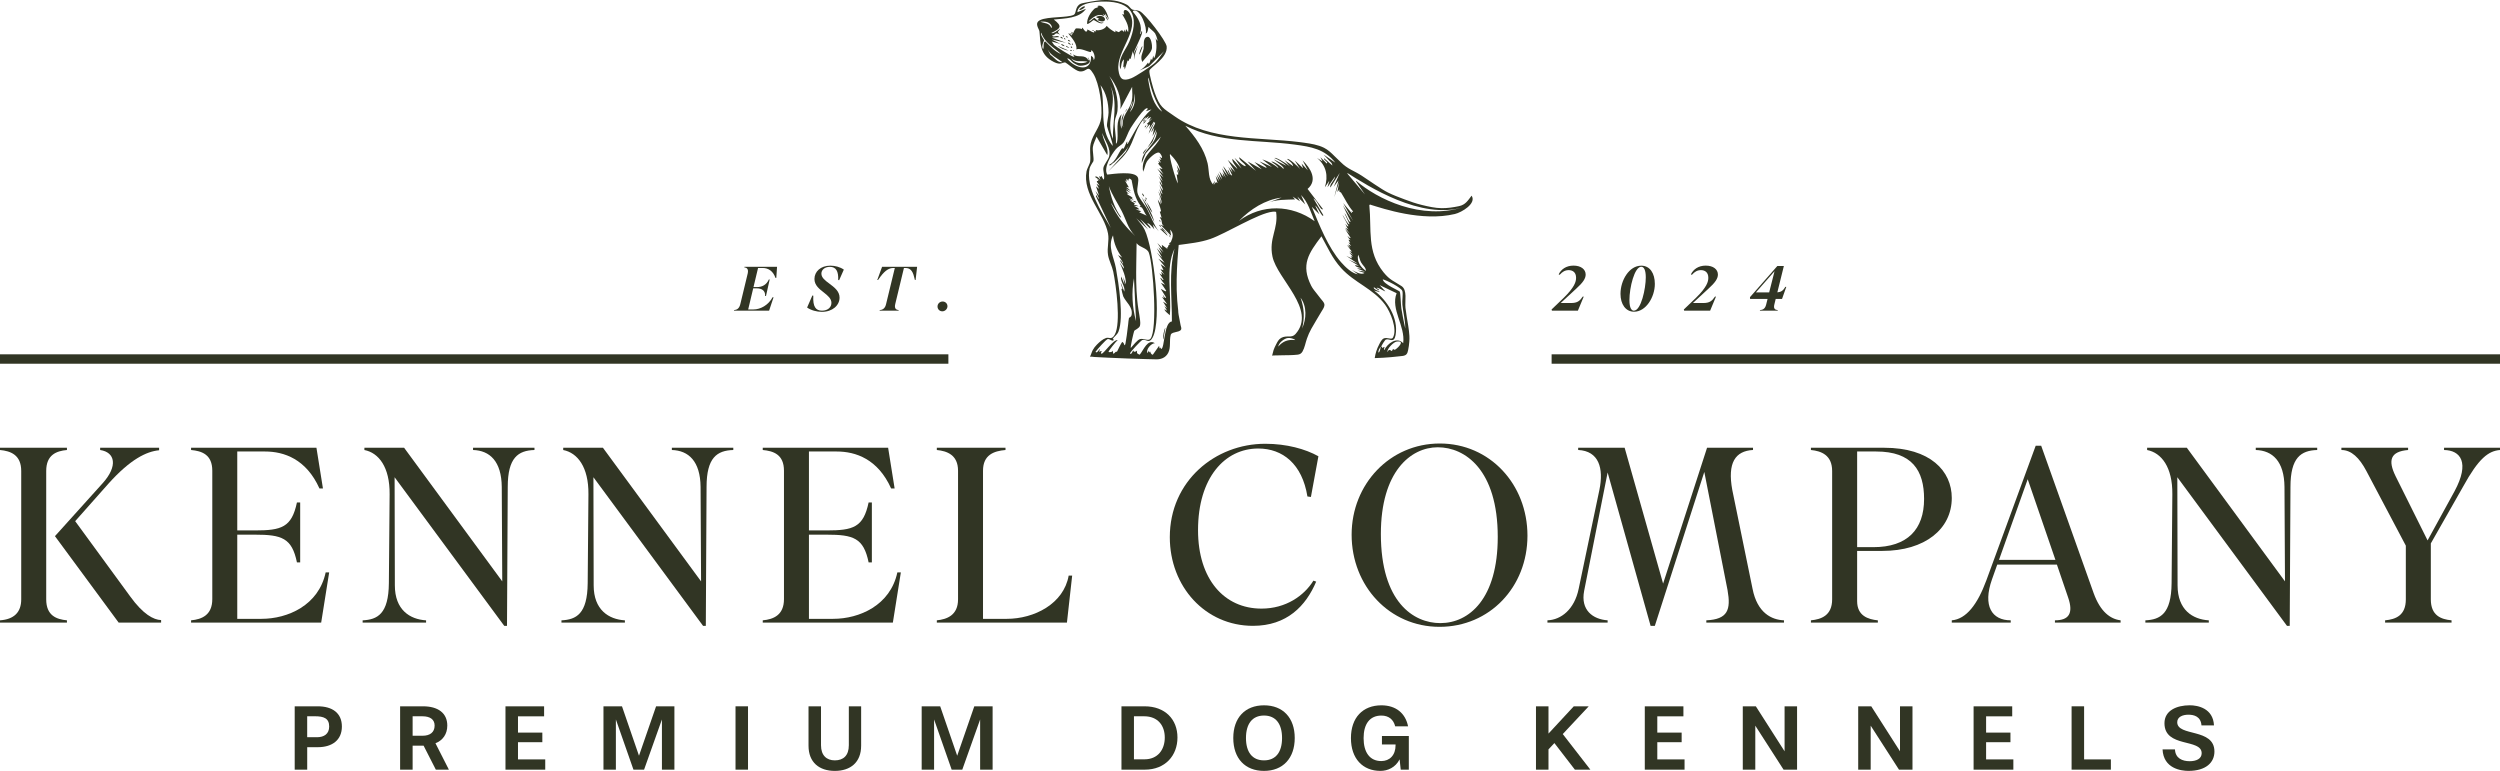 <svg viewBox="0 0 1007.21 310.58" version="1.1" xmlns="http://www.w3.org/2000/svg" id="Layer_1">
  
  <defs>
    <style>
      .st0 {
        fill: #313524;
      }
    </style>
  </defs>
  <g>
    <path d="M544.08,103.19c-.04-.09-.12-.27-.23-.31.11.04.19.22.23.31Z" class="st0"></path>
    <path d="M544,84.44c.06.17.07.32.53.66h0c-.46-.34-.47-.48-.53-.66Z" class="st0"></path>
    <path d="M543.9,84.26s0,0,0,0c.04.05.08.09.11.12-.04-.03-.07-.07-.11-.12Z" class="st0"></path>
    <path d="M543.9,84.26c-.65-.89-1.17-1.89-1.79-2.82.61.94,1.14,1.94,1.79,2.82h0Z" class="st0"></path>
    <path d="M541.05,80.04h0c.19,1.09,1.03,2.08,1.83,3-.8-.91-1.64-1.9-1.83-3Z" class="st0"></path>
    <path d="M542,90.16c-.17-.31-.37-.55-.42-.63h0c.05.09.25.32.42.63h0Z" class="st0"></path>
    <path d="M543.07,100.59c-.02-.09,0-.18.09-.29-.09.11-.11.21-.09.29Z" class="st0"></path>
    <path d="M543.69,101.14s-.13-.72-.53-.84c.4.12.49.82.53.84Z" class="st0"></path>
    <path d="M495.28,66.69s-.07-.09-.12-.16h0c.05.07.09.12.12.16Z" class="st0"></path>
    <path d="M495.2,66.73c.02.15.08.31.27.39-.19-.07-.25-.24-.27-.39Z" class="st0"></path>
    <path d="M495.15,66.53s-.02-.07-.02-.13c0,.06.01.11.02.13h0Z" class="st0"></path>
    <g>
      <path d="M552.44,82.57c4.8,1.45,20.42,6.81,33.7,3.65,2.74-.65,8.82-4.22,6.75-7.39-1.51,1.95-2.45,3.66-5.06,4.22-2.29.49-4.67.84-7.02.82-2.61-.03-5.34-.66-7.87-1.27s-4.74-1.4-7.09-2.28-4.56-1.71-6.73-2.79c-2.53-1.24-8.11-5.2-10.48-6.73-3.31-2.14-5.61-2.61-8.42-5.42-.88-.8-1.72-1.63-2.56-2.47-1.28-1.28-2.58-2.54-4.21-3.36-2.44-1.22-5.25-1.66-7.92-2.04-.67-.1-1.34-.19-2-.27-16.81-2.08-35.95-.35-50.22-10.34-4.9-3.43-5.91-3.57-8.12-9.6-.5-1.35-2.37-7.85-2.11-8.86.36-1.4,7.41-5.02,6.96-9.71-.22-2.29-8.71-13.23-10.87-14.24-.97-.45-2.51-.44-2.95-.63-.66-.28-1.36-1.49-2.11-1.9-3.31-1.8-6.79-2.12-10.55-1.9-1.16.07-7.4,1.07-8.23,1.48-2.35,1.16-1.56,3.85-2.74,4.43-2.55,1.25-10.41.63-13.5,2.11-2.6,1.24-.42,3.56-.32,4.54.55,5.17.05,9.41,5.8,12.34,2.88,1.47,3.42.06,4.64.21.34.04,4.12,3.39,5.7,3.59,3.22.4,3.1-3.14,5.59.95,2.44,4.01,3.69,13.11,3.16,17.72-.43,3.83-3.4,6.62-4.22,10.34-.59,2.69.05,4.82-.21,7.17-.12,1.1-1.29,3.01-1.48,4.01-1.75,9.29,7.16,17.11,8.65,25.11.56,3.01-.48,5.55,0,8.65.32,2.1,1.66,4.58,2.11,6.75,1.13,5.47,3.17,20.64.63,25.32-1.27,2.35-2.36.99-3.48,1.37-1.49.51-2.67,1.62-3.76,2.71-.65.65-1.22,1.39-1.66,2.2-.46.85-.64,1.82-1.13,2.66.07-.12,1.62.09,1.82.1.63.04,1.26.07,1.89.1,1.26.07,2.52.13,3.79.19,2.53.12,5.05.22,7.58.32,2.53.09,5.06.17,7.59.24,1.21.03,2.43.02,3.63.09,2.17.14,4.22-.58,5.25-2.62,1.15-2.29.36-4.84,1.01-7.24.01-.05.02-.1.05-.14.34-.66,1.34-.81,1.98-.98.68-.18,1.85-.32,2.17-1.08.2-.48-.12-1.19-.22-1.66-.17-.87-.35-1.74-.5-2.61-.2-1.09-.47-2.22-.47-3.33-.32-2.61-.51-5.23-.59-7.85,0-.21-.01-.42-.02-.63-.11-5.27.18-10.55.62-15.8.06-.71.12-1.42.19-2.13,4.32-.61,8.63-.99,12.77-2.43,6.32-2.19,19.36-10.42,25.11-10.97.33-.03,1.15-.07,1.37.11.96,6.85-3.01,10.53-1.48,17.94,1.9,9.13,17.97,21.45,9.29,31.23-1.64,1.84-3.5.29-5.8,1.58-1.02.58-1.53,1.64-2.04,2.64-.37.72-.72,1.45-.99,2.21-.26.75-.35,1.54-.6,2.3.04-.12,1.88-.11,2.09-.12.72-.03,1.44-.04,2.16-.05,1.96-.02,4.14-.02,6.08-.25.87-.1,1.46-.48,1.91-1.25.9-1.56,1.19-3.51,1.79-5.21.48-1.36,1.05-2.7,1.76-3.95,1.29-2.29,2.67-4.52,4-6.79.38-.65.86-1.31,1.13-2.02.15-.4.22-.85.1-1.27-.22-.73-.92-1.39-1.38-1.99-.51-.65-1.02-1.3-1.52-1.95-.81-1.05-1.76-2.12-2.36-3.31-4.29-8.52-1.07-13.08,4.12-19.94,2.58,4.64,4.3,8.76,7.91,12.77,5.43,6.02,12.92,8.29,17.72,14.77,2.14,2.89,5.08,9.9,3.16,13.29-.57,1.02-2.33-.3-3.69.32-.89.41-1.45,1.66-1.88,2.48-.92,1.75-1.46,3.48-1.76,5.44,2.38-.09,4.55-.17,6.68-.39,1.12-.12,2.24-.24,3.36-.35.89-.09,1.99-.08,2.68-.74.47-.45.59-1.1.73-1.71.26-1.15.4-2.33.49-3.51.06-.75.07-1.51.03-2.27-.16-2.69-.69-5.34-1.12-8-.18-1.09-.34-2.18-.46-3.28-.29-2.8.83-7.16-1.58-8.76-3.04-2.01-4.66-2.34-7.28-5.59-6.76-8.4-4.72-17.01-5.7-27.01.28-.41.38-.21.74-.11ZM514.99,139.65c.17-1.57,2.49-3.35,3.9-3.48.83-.08,2.36.23,2.95.84-2.86-.32-5.04.45-6.86,2.64ZM562.15,140.81c-.5.32-.8-.22-.84-.21-.27.07-.34.73-.63.84-.11.04-1.01-1.31-1.69.42-.3-1.38,2.53-4.04,3.59-4.22,3.57-.62.99,2.27-.42,3.17ZM565,117.28c.31,1.25-.16,3.97,0,5.49.33,3.2,1.18,6.36,1.16,9.6-.61-2.67-1.14-5.42-1.58-8.12-.21-1.33-.31-6.01-.63-6.75-.17-.39-6.66-3-6.86-4.96,1.58.39,7.57,3.37,7.91,4.75ZM553.5,115.7l1.9,1.27c.7-.32-.82-.79-.74-.95.26-.5,2.9,1.31,3.48,1.37l-2.32-2.53,6.86,3.27c-2.53,6.46,3.59,13.18,2.64,20.15-2.49-2.77-6.39.11-7.6,2.74-.41-.2.27-1.14,0-1.27-.04-.02-.8.42-.84.42-.28.01.26-.8-.53-.42-.27.54-.3,1.92-.95,2.32-.32-.56.48-2.09.95-2.32.27-.54,1.58-2.81,2.01-2.95,1.49-.52,3.27,1.69,3.9-1.79,1.23-6.8-3.38-14.06-8.65-17.94l2.32.63c-.39-.59-2.8-1.04-2.43-2ZM468.25,45.01c-3.44-2.36-4.67-7.37-5.38-11.29-.12-.64-.44-1.87-.11-2.43,1.01,4.86,2.6,9.64,5.49,13.72ZM423.83,10.93l-.32.32c-.66-2.14-2.86-1.79-4.43-2.53,1.97-.12,4.17.02,4.75,2.22ZM421.19,16.73c-1.12-.09-.46,2.53-.95,3.06-.91-1.21.43-3.32.42-3.59,0-.17-1.7-2.29-1.16-3.06,1.21,4,5.12,5.97,8.02,8.65-2.59-1.03-4.41-3.16-6.33-5.06ZM423.2,22.11l-1.16-2.22c1.33,2.46,3.89,3.56,6.01,5.17-2.04.25-3.31-1.95-4.85-2.95ZM441.66,12.72c-.31-.16-.62-.15-.95-.21.98,1.62-2.48-.7-2.64-.63-.17.07.29.84-.63.84-.79-.46-1.76-2.68-1.48-.84.09-.5-2.39-.47-2.53-.42-.11.03-1.06,1.52-.96,1.84l-1.15-.58.95.95c-.08.18-.42.08-.42.11-.19,1.36-.15-.29-1.48-.32,1.36,1.63,3.74,4.31,3.27,6.44,1.61-.69,4.71,1.03,5.7,1.06.7.02-.19-.75.42-.63.81.16,1.86,3.17.84,3.8-.05-1.08-.28-1.1-1.06-1.69.41,7.04-6.53,5.16-9.6,1.16.79-.34,1.9,1.36,2.64,1.79.43.25,1.73.99,2.11,1.05,1.65.29,5.78-.74,3.9-2.74-.02.2.08.58-.11.63-1.38-2.74-4.06-.87-5.91-2.32-.79.06.92.77,0,.84-.65.06-7.2-4.07-7.91-4.75-.06-.06-.82-1.17-.95-1.37l3.48.95-3.48-1.79,5.8,1.37-5.7-2.11,2.95-.21c-.82-1.08-2.27.38-2.95-.63,1.78-.18.97-1.67,3.27-.32-1.65-1.6-.47-.9,0-2.53-.18.47-3.19,2.45-3.48,1.79,3.74-1.78,4.52-2.66.95-5.38,4.34-.48,10.28-.38,12.98-4.33l-3.48,1.37c.17-4.34,9.68-4.44,12.87-4.22,10.3.72,11.67,7.32,8.12,15.93-1.57,3.81-4.83,6.62-3.69,11.29.59-1.39.19-2.86,1.48-4.01l-.32,3.27.42-.42.21,1.27,1.16-3.69.32.32.53-1.16.32.32.95-3.27.1,1.79c-.2-1.31,4.54-9.3,3.48-9.81-.18-.09-.24,1.34-.74,1.16,1.24-3.24-.75-6.57-2.85-8.97l.21-.42c2.83-.94,5.72,7.03,4.96,9.18.95-.07.99-2.51,1.16-2.64.63.86,2.12,1.8,2.64,2.64.57.9,1.71,4.79.21,1.9.53,2.73.45,5.16-.42,7.81-.66.42-.32-.78-.53-.74-.09.02-.32,1.51-.53,1.79l-.42-.63c-.08.74-.93,3.12-1.16,1.58-.99,1.41-1.96,2.41-3.48,3.27l3.9-1.79,6.01-6.01c-1.11,1.37-2.15,3.19-3.38,4.43-1.36,1.38-8.04,5.75-9.81,6.44-3.43,1.33-4.69.35-5.17-3.27-1.01-7.64,8.77-16.06,4.43-23-1.09-1.74-2.92-1.76-2.11.63l-.84-.21c1.24,2.21,2.94,4.63,2.43,7.28l-.84-1.27-.21,1.27-.42-1.06-.21,1.06c-.93-1.61-1.7-.05-2.11,0-.16.02-1.4-.64-1.48-.63-.34.04.7.64,0,.63-1.41-.8-2.12-1.24-3.38-2.53-.75,1.4-2.93,2.02-4.43,1.69l.21.63ZM431.53,23.48c1.98,1.89,4.31.82,6.65,1.37-2.07,1.05-5.27.78-6.65-1.37ZM452.53,51.23c-1.1-1.6.06-4.15.42-5.8-.47.85-.8,1.45-1.05,2.43v4.01c-.82-1.62-.48-4.14,0-5.91-2.48,2.77-1.39,6.79-1.69,10.13-.01.12-.17,2.03-.63,1.69.19-3.05-.72-5.95-.42-9.07.12-1.25.93-2.7,1.05-4.01.47-5-.84-9.74-3.27-14.03,2.94,3.72,5.01,8.45,4.43,13.29l4.75-8.97c-.04,2.22.35,3.68-.21,5.91-.94,3.69-4.39,5.92-3.38,10.34ZM447.36,34.67c3.25,6.36.75,14.41,1.05,21.31-3.3-7.27,2.03-14.14-1.05-21.31ZM456.22,40.79c.18,1.04-.45,2.34-1.06,3.17l1.06-3.17ZM456.86,37.62c.89,2.54.12,5.63-1.69,7.6,1.14-2.41,2.2-4.83,1.69-7.6ZM443.35,34.25c2.33,3.24,3.24,7.13,3.27,11.08.01,1.51-.74,4.11-.63,5.49.06.7,2.74,7.66,2.22,7.91-5.85-7.41-2.44-16.06-4.85-24.48ZM439.03,67.69c.18-.79,1.44-2.59,1.48-2.74.28-1.24-.41-4.03-.21-5.7.15-1.3,1.07-2.95,1.48-4.22l4.33,7.49c.74-3.19-1.87-6.02-2.01-8.97.95,3.19,3.58,6.02,2.74,9.5-.3,1.25-2.17,3.37-2.32,4.64-.15,1.26.65,3.24.21,4.64-.45-.04-.78-1.29-.95-1.37-.38-.19-.29.42-.32.42-.28-.03-.39-.51-.63-.32l.53,1.37c-.48-.41-1.44-1.79-2.22-1.16l2.11,1.48-1.16-.53.53.74c-1.67-.37,0,1.11.42,1.9l-1.27-.84,1.05,2.11-1.27-1.06,1.27,3.8-1.48-1.9,1.48,3.17c-.75-.08-1.11-2.47-1.27-1.05l6.01,12.77c-3.76-6.5-10.29-16.35-8.55-24.16ZM454.53,72.86c.19-.11-.07-1.77,1.37-.32.71,3.76,1.28,7.33,3.69,10.45-1.05.69-.06.09.53.74.5.56,1.16,2.52,1.9,3.17l-3.06-1.37.84-.42-2.22-.74h1.48c-.68-.67-1.06-.94-2.32-1.48l1.9.21c-.63-.58-2.64-.47-1.37-1.16l-2-1.16c.01-.13.89.08,1.05.11-.49-.27-1.01-.62-1.48-.95l1.79.53c0-.22-.54-.49-.74-.63.81,0,.12-.38-.21-.63-.49-.38-1.28-.59-1.69-1.16.06-.19.69.06.84.11-.34-.31-1.1-1.01-1.16-1.48l2,1.16-2.11-1.9,2.11,1.05-1.9-1.69,1.05.21-1.69-2.95.74.74c-.21-2.59.51-.35.63-.42ZM457.91,97.97c1.33,1.83,4.21,1.81,4.96,3.9,1.77,4.91,3.52,31.15.63,34.61-.86,1.03-2.67-.18-4.11.11-1.1.21-3.02,2.74-3.8,3.59-.32-.14,1.2-6.55,1.37-6.86.23-.41,2.06-1.04,2.32-2.11.21-.85.09-1.75,0-2.61-.14-1.29-.43-2.55-.61-3.83-.2-1.24-.35-2.49-.48-3.74-.25-2.51-.37-5.02-.42-7.54-.09-5.05.1-10.09.14-15.13,0-.07.04-.32,0-.38ZM456.86,112.11l.84,17.3c-1.54-5.59-1.9-11.6-.84-17.3ZM457.28,95.02c-3.3-3.14-6.42-6.8-8.55-10.87-2.98-5.72,1.03,1.1,1.69,2.11.07.1,1.01,1.72,1.27,1.27-2.73-3.7-4.08-8.1-4.96-12.56,1.3,3.57,3.45,6.68,5.17,10.02,1.8,3.5,2.48,7,5.38,10.02ZM453.08,139.1c-.19-.19-.22-.55-.35-.79-.14-.29-.36-.41-.62-.56-.83,1.23-1.43,2.69-2.12,4.01-.68-.66-1.69,2.38-1.58-.53-.19.74-1.75.73-1.79.53-.08-.38,3.06-4.29,3.69-4.75-1.9-.23-5.66,5.63-6.54,5.49-.86-.14,1.21-1.83-.95-.74l.32-1.16c-.26-.1-1.14,2.02-1.79,1.16.64-.9,4.2-4.99,4.96-5.17.7-.16,2.1,1.26,2.43.32.01-.03-.44-.4-.42-.42.55-.89,1.8-1.57,2.32-2.95,2.18-5.78.05-19.24-1.06-25.53-.75-4.26-3.43-8.57-1.16-13.19.33,3.29,1.68,6.37,3.69,8.97l-1.69-1.06c.14.33,2.49,3.39,2,3.48-.24.05-.75-1.73-1.16-1.16.44.9,1.82,2.33,1.48,3.17l-1.69-2.53c1.2,2.67,2.7,6,2.53,8.86l-1.05-2.95.53,3.06-1.37-3.27c-.45,2.01,1.78,4.09,1.27,6.12l-1.37-3.48c-.23.63,1.31,3.05.21,2.32.07.54.57,2.68.74,3.06,1.1,2.4,3.92,4.23,3.38,7.39-.18,1.03-1.03,1.17-1.06,1.27-.2.82-.24,1.71-.34,2.55-.18,1.47-.35,2.94-.55,4.41-.12.88-.24,1.76-.41,2.63-.07.39-.11,1.21-.47,1.46ZM472.15,129.52c-3.28.18-2.87,10.96-4.33,11.08-.35.03.13-1.12-.63-.21l-.21-1.06-2.53,3.59c-.87-.13-.98-1.21-1.06-1.27-.32-.24-.42,1.16-.63-.42l-.42,1.05c-.87-1.35,1.47-4.03,2.95-4.01-2.95-1.9-4.55,2.77-6.12,4.64-1.06-.48-1.18-.4-1.06-1.69-.15.36-1.42.91-1.48,0-.3-.02-.83,2.02-1.37,1.16.04-.5,4.44-5.24,4.96-5.38,1.74-.48,2.66,1.67,4.12-.95,3.94-7.07.42-35.8-3.17-43.47-.83-1.77-2.19-3.14-3.38-4.64l4.75,4.54-3.17-4.22,4.01,3.8c.56-.43-.94-1.63-1.16-2,.32-.68,2.73,2.06,2.85,2.43l-.63-2.11,2.43,2.85c-2.05-2.67-3.09-5.9-4.64-8.86-1.03-1.98-3.68-4.79-4.01-6.96-.27-1.79.79-4.62.21-5.91-1.23-2.74-9.84-1.42-12.34-1.16-1.61-2.81,1.64-8,3.48-10.23.85-1.03,2.29-1.7,2.95-2.53,1.1-1.37,1.9-4.23,2.95-5.91.34-.53,6.15-9.68,6.96-7.81l-.74.95,2.22-.74c-4.27,3.7-6.73,8.93-9.5,13.72-.82.8.05-.75-.32-.74-.33,0-1.45,4.18-1.9,2.53-1.91,2.31-2.46,5.42-5.38,6.86.44.8,1.5-.97,2.01-.95,2.09-2.15,4.43-4.09,5.91-6.75l-1.16,2.43-7.17,8.02c2.39-2.55,5.61-5.16,7.6-8.02,3.15-4.53,3.5-10.32,7.7-14.03-.06.25-.21.59-.32.84.41-.41,1.06-1,1.58-1.27-.31.48-.63,1-.95,1.48.54-.41,1.14-.83,1.79-1.06l-1.06,1.69,1.58-1.16-2.32,2.32.63.21-1.16,2c1.17-1.39,2.55-3.59,1.48-.21l1.9-2.95c.19.08.08.41.11.42.15.07.43-.5.42.11,0,.67-1.57,2.81-1.48,3.8l1.16-2.01-.74,3.48,1.48-2.74c-.45,2.8-2.02,5.2-3.59,7.49.67-.8,1.53-1.52,2.11-2.43l1.69-4.22c.22,5.15-6.33,7.83-6.01,12.77l1.58-3.9,6.12-6.75c-2.33,5.15-8.25,7.55-7.17,14.14.68-1.24.73-2.7,1.48-4.01.63-1.1,3.56-4.06,4.96-3.69.71.19,2.26,3.4.11,1.58.33.71,1.56,1.82,0,1.05l.63,1.48-1.16-.95.53.95c-1.35,0,.95,1.72,1.27,2.53l-1.27-.42,1.69,2.53-2.53-2.32,2.53,3.59-1.69-1.48,1.37,3.06-1.79-2.22c.98,1.31,2.71,6.36.63,2.11-.46,1.06,1.61,2.67,1.06,3.8l-1.27-2.32c.69,1.95,2.39,6.44,0,1.69l.95,3.69-1.37-2.85c.35,1.65,1.55,3.46,1.27,5.06l-.95-3.06.74,3.48-1.27-2.11c.18,1.29,1.07,3.27,1.27,4.43.15.88-.5.06-.42.63.03.2.69,1.99.63,2.32-.06.35-.61-.7-.63,0,1.29,1.3.24,2.42,1.69,3.38l-1.48-.63,4.33,4.54-.42-2.53c1.62,1.59,1.09,3.16.32,4.96-.17.4-1.55.57-.21.84-1.53.52-.43,1.91-1.48,1.27l.32.74-2.32-1.69.21,1.27-2-2,2.53,3.8-2.11-2.11,1.58,2.85-2.22-2.43,2.22,3.9-2.22-2.22,3.16,4.22-2.53-1.69,2.95,3.59-2.01-1.37,1.16,2.43-1.27-.42,1.69,2.32c-3.31-3.22.75,1.55-2.11-.63l1.69,2.53c-.25.63-1.03-.81-1.16-.74-.49.27,1.5,2.37,1.79,2.85l-1.69-.84,2.11,3.17c.21.89-1.93-.82-2.11-.63l2.11,3.38-.42.21-.95-1.37.53,1.37-.84-.42,2.11,2.95-1.69-1.06,1.69,2.74-1.16-.95.95,1.58c-.06.69-.67-.36-.74-.32-.6.36,1.64,2.07,2,2.43.8-8.65-1.86-18.93,1.9-26.8-2.4,9.35-.99,19.7-1.06,29.33ZM475,69.91l-.63-1.48c-.53.12,1.22,2.63-.32,1.79l.53,3.69c-.86-1.04-3.84-11.51-3.16-11.82,1.81,1.85,3.71,4.21,4.01,6.75l-1.37-2.43.95,3.48ZM524.59,132.37c1.08-4.34.88-8.25-.63-12.45,2.64,3.62,2.4,8.49.63,12.45ZM499.16,89c4.6-4.73,10.56-8.59,17.2-9.39l-5.7,2.11c3.57-1.4,7.56-1.24,11.08-1.37l-.95-1.16,2.95,1.9-1.05-1.9,3.16,3.17-1.69-3.8c2.97,3.04,3.85,6.8,5.49,10.55-9.33-6.73-21.24-7.02-30.49-.11ZM549.7,110c-1.29.9-3.7-.5-5.06-1.27l2.43,1.79c-2.46-.38-5.06-2.94-6.75-4.85-5.22-5.9-8.83-15.12-11.82-22.37l3.06,3.06-1.69-3.59c1.09.92,1.65,2.44,2.43,3.48.06.08.75,1.2.84.42l-4.01-6.75c1.42.8,2.21,3.23,3.16,4.22.07.07.72.51.63,0l-6.12-8.02c4.22-3.56,1.19-8.43-2-11.5l2.11,4.01-2.53-2.74.63,1.9-3.38-3.16,2.17,3.54c-.87-1.21-4.86-4.74-5.23-4.07.89.78,2.21,1.58,2.43,2.85l-3.48-2.43,2.19,2.54c.24.21.4.4.45.52l-.45-.52c-1.48-1.33-6.02-3.97-6.2-3.38,1.79.77,3.39,1.81,4.85,3.17l-5.17-2.64c.09.3,4.94,3.39,3.8,3.8-.3-.75-4.49-3.43-4.75-2.85.87.68,2.57,1.54,2.85,2.64-1.86-1.69-4.15-2.8-6.54-3.59l3.9,3.06-4.96-2.22c-.12.12,3.82,2.67,2.53,2.53l-4.64-2.32,2.95,2.95-5.7-3.17,3.38,3.8-6.75-5.49c-.14,1.28,2.12,2.25,2.64,3.48-.39.82-4.14-2.9-4.54-3.27l2.85,4.33-3.69-3.9c-.33,1.24,1.57,2.87,2.01,4.11l-3.9-3.69,3.06,4.96-2.11-2.22c.39.76.65,1.66,1.05,2.43l-1.79-2.43,1.58,3.48c-.79.32-1.22-1.85-1.79-2.22-.04.7.47,1.29.74,1.9h-.21c-.82-1.11-1.42-2.4-2.43-3.38l2,4.11-2.43-3.27,1.58,3.9-1.37-2.22.42,1.9-1.69-2.32,1.16,3.27-1.79-2.64,1.16,3.06-1.58-2.43.95,2.85-1.37-2.22.74,2.85c-.67-.08-.41-1.1-.74.1l-.63-1.05.32,1.58-.74-.95.11.95c-2.16-2.16-1.62-5.73-2.32-8.65-1.39-5.83-5.06-10.71-8.97-15.09,13.84,7.06,29.21,5.6,44.1,7.6,6.54.88,12.03,1.77,16.35,7.28l-4.75-3.27,3.27,3.48.32.95-3.38-2.95c-.38.74,1.97,1.58,1.06,2.11l-2.53-2.53.84,1.69-2.22-1.37c3.75,3.08,4.6,7.23,3.16,11.82l1.79-2.64-.74,2.64,3.06-4.33c-.1,1.53-2.35,3-1.9,4.43l3.8-5.91-2.43,5.59,1.9-2.53-1.69,6.75,2-6.22-.74,4.11.84-1.06c-.32,1.33.51,1.07.63,1.27,1.6,2.53,2.82,5.33,4.85,7.6.04.55-.49,0-.63-.11.04.12.3.82.11.84l-3.48-4.11,4.01,7.17-4.11-6.22,3.06,6.44c0,.62-.57-.13-.63-.21-.62-.81-.98-2.28-1.79-3.06l2.01,4.33c-.08.58-1.01-.79-1.06-.84-.66-.88-1.04-2.01-1.79-2.85l2.43,4.54c-.16.58-1.22-.88-1.27-.95.45.81.62,1.83,1.48,2.43l-1.48-.84,1.9,2.53-2-2,2.22,3.48c-.05.67-1.21-.69-1.27-.74.36.66.67,1.3,1.27,1.79l-.84-.21.74,1.37-.74-.32,1.06,1.48-1.27-.63,1.05,1.48-1.48-1.27,1.9,2.53c.14.46-.81-.08-.84-.11.46.56.94,1.09,1.48,1.58l-1.58-.95,1.37,1.58c-.06.21-.63-.06-.84-.11.06.07.9.89.32.84l-2.01-.95,4.64,3.17-3.8-1.69,4.22,2.53-1.58-.32c.27.88,1.85.98,2.64,1.37h-1.9l3.38,1.27-3.16-.42,2.85.95ZM547.17,102.61c.52.96.64,2.11,1.16,3.06.75,1.36,1.94,2.02,2,3.48-2.18-1.49-3.77-3.76-3.16-6.54ZM546.3,73l3.62,5.35-7.06-8.39c-.08-.1.03-.23.14-.16,7.78,4.88,29.64,19.15,46.81,13.58-17.23,5.6-35.04-3.31-43.37-10.48-.08-.07-.2.03-.14.12Z" class="st0"></path>
      <path d="M431.35,13.34c-.07,0-.11.03-.13.1,0,0,0,0,0,.02,0,.03.06.09.13.15.12.1.29.18.41.17.03,0,.07,0,.09-.01.11-.1-.28-.42-.5-.43Z" class="st0"></path>
    </g>
    <path d="M460.65,49.02h0c.38-.28.5-.49.64-.82.03-.07.06-.15.1-.24-.24.24-1.02.53-.74,1.06Z" class="st0"></path>
    <path d="M465.08,89.53c-.9-3.69-3.19-7.2-5.27-10.34l5.27,10.34Z" class="st0"></path>
    <path d="M461.81,81.3c.73,1.52,1.35,3.11,2.43,4.43-.39-1.63-1.48-3.09-2.43-4.43Z" class="st0"></path>
    <path d="M468.67,136.8l.84-4.64c-.37-.1-1.25,4.11-.84,4.64Z" class="st0"></path>
    <path d="M464.98,49.44c-.72.92-1.38,2.1-1.84,3.28-.15.39-.28.78-.38,1.16,0,0,0,0,0,0,0,0,0,0,0,0,.44-.7.84-1.42,1.21-2.16.37-.74.71-1.5,1-2.27,0,0,0,0,0,0,0,0,0,0,0,0Z" class="st0"></path>
    <path d="M470.36,95.02c-.15-.95-1.23-1.54-1.79-2.32-.34-.19-.84-.58-1.27-.53l3.06,2.85Z" class="st0"></path>
    <path d="M470.89,94.6l-2.85-2.95c-.24.36.31.76.53,1.06.79.45,1.73,1.23,2.32,1.9Z" class="st0"></path>
    <path d="M462.24,59.57c-.59.7-1.75,1.4-1.79,2.53h0s0,0,0,0c.72-.75,1.21-1.68,1.79-2.53,0,0,0,0,0,0t0,0Z" class="st0"></path>
    <path d="M462.03,48.17c-.16.13-.41.3-.65.51-.4.34-.78.77-.72,1.18h0s0,0,0,0c.43-.31.7-.67.96-1.06.13-.2.27-.41.41-.62h0Z" class="st0"></path>
    <path d="M460.86,79.19c.35-.12-.4-1.16-.63-1.27-.36.11.41,1.16.63,1.27Z" class="st0"></path>
    <path d="M470.89,94.6l.53,1.06c.29-.48-.32-.82-.53-1.06Z" class="st0"></path>
    <path d="M461.81,81.3c-.14-.3-.12-.82-.53-1.06-.33.47.4.87.53,1.06Z" class="st0"></path>
    <path d="M467.2,90.59c-.39.13.37.86.42.84.39-.13-.37-.86-.42-.84Z" class="st0"></path>
    <path d="M461.29,51.34s.81-.71.42-.84c-.05-.02-.81.71-.42.84Z" class="st0"></path>
    <path d="M461.5,79.61c-.18.08.26.75.42.84.23-.19-.15-.97-.42-.84Z" class="st0"></path>
    <path d="M467.41,89.32c.29-.04-.07-.65-.21-.63-.29.04.07.65.21.63Z" class="st0"></path>
    <path d="M444.62,8.92c-1.61.91-3.38-1.63-3.59-1.69-.57-.16-1.79,1.65-2.43,1.37,1.59-1.6,4.03-3.57,6.23-2l-.42-1.06c.24.35.67.56.95.84-.08-.32-.22-.61-.21-.95l1.69,2.53c-.67-2.22-2.07-6.65-4.85-5.49,1.53.33-.69.71-.95.95-1.64,1.5-3.21,3.96-3.06,6.22.63.19,2.42-1.58,2.64-1.58.35-.01,3.17,2.36,4.01.84Z" class="st0"></path>
    <path d="M460.23,24.96c1.03-1.49,3.69-3.76,3.9-5.59.12-1.05-.38-4.69-1.79-4.54-2.07.23-1.38,3.63-1.58,4.75-.31,1.71-1.57,3.27-.53,5.38Z" class="st0"></path>
    <path d="M442.93,6.39c-.08,0-1.41.35-1.37.53l1.27.63-.74.53c4.09,1.93,3.88-1.81.84-1.69Z" class="st0"></path>
    <path d="M456.96,21.27l-.11,2.85c.31-2.14.91-3.92,1.69-5.91l-1.58,3.06Z" class="st0"></path>
    <path d="M430.58,20.42l-4.54-2c1.32,1.1,2.89,1.71,4.54,2Z" class="st0"></path>
    <path d="M436.6,2.59c-.24.01-1.7.9-1.79,1.37.24.42,2.3-.73,2.32-1.27-.1-.17-.34-.12-.53-.11Z" class="st0"></path>
    <path d="M460.23,18.63c-.27-.09-1.44,2.97-1.27,3.38.28-.19,1.53-3.29,1.27-3.38Z" class="st0"></path>
    <path d="M445.35,6.39c.16.68.51,1.35.95,1.9.08-.72-.48-1.42-.95-1.9Z" class="st0"></path>
    <path d="M430.8,19.16l-1.37-.74c-.17.51,1.3.96,1.37.74Z" class="st0"></path>
    <path d="M428.9,18.53c-.35-.4-.79-.76-1.37-.74-.11.41,1.3.98,1.37.74Z" class="st0"></path>
    <path d="M431.43,17.89c-.31-.36-.68-.65-1.16-.74-.16.41,1.07,1.04,1.16.74Z" class="st0"></path>
    <path d="M428.26,15.36c-.1-.13-.69-.53-.74-.53-.88.04.58,1.03.74.53Z" class="st0"></path>
    <path d="M431.22,16.63c-.3-.29-.47-.63-.95-.53-.19.34.88.78.95.53Z" class="st0"></path>
    <path d="M431.96,19.26c.17-.15-.39-.65-.42-.63-.31.18-.11.84.42.63Z" class="st0"></path>
    <path d="M430.16,15.15c0-.42-.35-.6-.74-.53-.09.17.63.64.74.53Z" class="st0"></path>
    <path d="M431.32,20.11c-.47.29.37.67.53.32.01-.03-.35-.42-.53-.32Z" class="st0"></path>
    <path d="M428.79,15.26c-.32.09.11.76.42.63.18-.14-.38-.64-.42-.63Z" class="st0"></path>
    <path d="M428.16,14.2c-.18.15.38.64.42.63.32-.09-.09-.74-.42-.63Z" class="st0"></path>
    <path d="M431.32,21.37c-.29.04.07.65.21.63.29-.04-.07-.65-.21-.63Z" class="st0"></path>
    <path d="M432.17,18c.25-.11.11-.54-.21-.42-.25.09-.1.56.21.42Z" class="st0"></path>
    <path d="M440.71,12.51s-.03-.04-.05-.09c-.05-.09-.13-.24-.24-.31-.02-.01-.04-.02-.06-.02-.01,0-.03-.02-.04-.02-.07,0-.15.02-.24.12h0s.05.07.08.11c.02.03.04.06.06.08.19.13.47.11.49.13h0Z" class="st0"></path>
    <path d="M438.6,23.7s0-.02,0-.03c-.01-.09.02-.38-.14-.41-.06,0-.15.02-.28.12.02.07.1.13.17.18.12.07.25.12.25.14h0Z" class="st0"></path>
    <polygon points="432.59 20.32 432.38 20.11 432.38 20.53 432.59 20.53 432.59 20.32" class="st0"></polygon>
    <path d="M452.95,45.43s.02-.02.03-.04c.27-.43,1.18-.99,1.13-1.65h0l-.8,1.16-.36.53s0,0,0,0h0Z" class="st0"></path>
    <path d="M457.8,81.41c-.35-.42-.98-.45-1.48-.53.31.17.88.91,1.48.53Z" class="st0"></path>
  </g>
  <g>
    <path d="M26.97,181.3c-4.23.4-8.35,1.91-8.35,8.45v51.72c0,6.54,4.12,8.05,8.35,8.45v.91H0v-.91c5.63-.4,8.55-3.22,8.55-8.45v-51.72c0-6.54-4.33-8.05-8.55-8.45v-.91h26.97v.91ZM47.8,250.83l-25.66-34.82,19.22-21.33c6.24-6.94,5.03-12.48-1.01-13.38v-.91h23.75v1.01c-5.13.5-11.57,3.62-20.43,13.48l-13.38,15.09,22.14,30.29c5.23,7.25,9.46,9.46,12.48,9.56v1.01h-17.11Z" class="st0"></path>
    <path d="M129.4,250.83h-52.42v-.91c4.33-.4,8.55-2.11,8.55-8.55v-51.72c0-6.54-4.23-7.95-8.55-8.35v-.91h50.51l2.62,16.4h-1.41c-5.33-11.87-14.29-14.89-21.94-14.89h-11.17v31.8h7.14c10.67,0,14.79-1.21,16.9-11.27h1.31v24.15h-1.31c-2.01-9.86-6.14-11.17-16.9-11.17h-7.14v33.91h9.76c10.56,0,23.04-5.43,25.86-18.72h1.41l-3.22,20.23Z" class="st0"></path>
    <path d="M203.15,252.14l-44.17-59.87.1,43.57c0,9.86,6.04,13.69,12.58,14.09v.91h-25.56v-.91c5.94-.3,10.46-2.52,10.57-14.99l.3-35.82c.1-10.97-4.43-16.7-10.16-17.81v-.91h16l39.54,53.83-.2-38.04c-.1-10.36-4.83-14.69-11.57-14.89v-.91h24.75v.91c-6.54.2-10.77,3.02-10.77,14.89l-.3,55.95h-1.11Z" class="st0"></path>
    <path d="M283.25,252.14l-44.17-59.87.1,43.57c0,9.86,6.04,13.69,12.58,14.09v.91h-25.56v-.91c5.94-.3,10.46-2.52,10.57-14.99l.3-35.82c.1-10.97-4.43-16.7-10.16-17.81v-.91h16l39.54,53.83-.2-38.04c-.1-10.36-4.83-14.69-11.57-14.89v-.91h24.75v.91c-6.54.2-10.77,3.02-10.77,14.89l-.3,55.95h-1.11Z" class="st0"></path>
    <path d="M359.72,250.83h-52.42v-.91c4.33-.4,8.55-2.11,8.55-8.55v-51.72c0-6.54-4.23-7.95-8.55-8.35v-.91h50.51l2.62,16.4h-1.41c-5.33-11.87-14.29-14.89-21.94-14.89h-11.17v31.8h7.14c10.67,0,14.79-1.21,16.9-11.27h1.31v24.15h-1.31c-2.01-9.86-6.14-11.17-16.9-11.17h-7.14v33.91h9.76c10.56,0,23.04-5.43,25.86-18.72h1.41l-3.22,20.23Z" class="st0"></path>
    <path d="M396.04,249.32h9.56c11.07,0,22.94-6.04,24.95-17.41h1.41l-2.11,18.92h-52.42v-.91c4.02-.4,8.55-2.01,8.55-8.45v-51.82c0-6.44-4.53-7.95-8.55-8.35v-.91h27.67v.91c-4.63.4-9.06,1.91-9.06,8.35v59.67Z" class="st0"></path>
    <path d="M526.74,200.02c-2.11-13.08-9.96-19.32-19.82-19.32-13.48,0-24.25,11.77-24.25,32.9,0,19.82,10.57,31.6,25.56,31.6,9.86,0,17.21-5.23,20.93-11.27l1.11.4c-4.12,9.76-11.77,17.81-25.46,17.81-19.22,0-33.51-15.8-33.51-35.72,0-22.64,18.31-37.63,38.44-37.63,8.65,0,16.2,2.11,21.43,5.03l-3.02,16.4-1.41-.2Z" class="st0"></path>
    <path d="M544.55,215.41c0-20.33,15.39-36.73,35.52-36.73s35.32,16.4,35.32,37.13-15.29,36.73-35.42,36.73-35.42-16.4-35.42-37.13ZM603.42,216.32c0-27.07-13.18-36.12-24.15-36.12s-22.94,9.86-22.94,34.92c0,27.47,13.18,35.92,23.95,35.92,11.57,0,23.14-9.76,23.14-34.71Z" class="st0"></path>
    <path d="M686.63,190.16l-19.92,61.98h-1.71l-17.31-61.78-9.46,47.69c-1.51,7.75,3.52,11.47,9.46,11.87v.91h-24.25v-.91c5.53-.2,10.87-4.43,12.58-12.68l8.35-39.85c1.81-8.75-.2-15.7-8.55-16.1v-.91h18.72l15.5,54.74,17.71-54.74h18.51v.91c-7.14.4-10.36,5.13-8.35,16.1l8.15,39.75c1.91,9.86,7.75,12.58,12.68,12.78v.91h-31.29v-.91c8.65-.4,9.96-4.23,8.55-12.18l-9.36-47.59Z" class="st0"></path>
    <path d="M756.56,250.83h-26.97v-.91c4.12-.4,8.55-1.91,8.55-8.45v-51.72c0-6.44-4.43-8.05-8.55-8.45v-.91h29.48c18.61,0,27.27,9.36,27.27,20.23,0,12.48-10.77,21.33-27.97,21.33h-10.16v20.23c0,5.94,4.43,7.35,8.35,7.75v.91ZM748.21,220.44h6.54c13.69,0,20.43-7.14,20.43-19.42,0-11.47-4.83-19.12-19.32-19.12h-7.65v38.54Z" class="st0"></path>
    <path d="M810.09,250.83h-23.75v-.91c5.84-.5,10.36-6.44,13.89-16l19.92-54.34h2.21l21.13,59.37c2.72,7.55,6.74,10.46,10.87,10.97v.91h-26.46v-.91c5.53,0,7.55-2.72,5.33-9.16l-4.53-13.28h-24.05l-2.11,5.94c-3.82,10.77,0,16.5,7.55,16.5v.91ZM816.93,193.07l-11.57,32.5h22.74l-11.17-32.5Z" class="st0"></path>
    <path d="M921.38,252.14l-44.17-59.87.1,43.57c0,9.86,6.04,13.69,12.58,14.09v.91h-25.56v-.91c5.94-.3,10.46-2.52,10.57-14.99l.3-35.82c.1-10.97-4.43-16.7-10.16-17.81v-.91h16l39.54,53.83-.2-38.04c-.1-10.36-4.83-14.69-11.57-14.89v-.91h24.75v.91c-6.54.2-10.77,3.02-10.77,14.89l-.3,55.95h-1.11Z" class="st0"></path>
    <path d="M960.92,250.83v-.91c4.23-.4,8.35-1.91,8.35-8.45v-21.63l-15.9-30.09c-2.82-5.33-6.04-8.45-10.06-8.45v-.91h26.87v.91c-7.04.6-8.25,4.02-5.03,10.56l12.88,25.86,10.87-19.82c6.24-11.57,2.42-16.5-4.23-16.6v-.91h22.54v.91c-4.63.4-8.55,3.22-14.89,14.79l-12.98,22.84v22.54c0,6.54,4.12,8.05,8.35,8.45v.91h-26.77Z" class="st0"></path>
  </g>
  <g>
    <rect height="3.79" width="382.09" y="142.75" class="st0"></rect>
    <rect height="3.79" width="382.09" y="142.75" x="625.12" class="st0"></rect>
  </g>
  <g>
    <path d="M118.73,310.08v-25.52h9.28c5.87,0,9.73,2.69,9.73,8.14s-3.9,8.33-9.69,8.33h-4.28v9.05h-5.04ZM127.66,297.02c2.99,0,4.96-1.4,4.96-4.32,0-3.33-2.2-4.13-5.76-4.13h-3.1v8.44h3.9Z" class="st0"></path>
    <path d="M175.59,310.08l-4.92-9.65h-4.43v9.65h-5.04v-25.52h9.24c5.94,0,9.77,2.65,9.77,7.76,0,3.44-1.82,5.98-4.77,7.12l5.41,10.64h-5.26ZM170.22,296.42c2.99,0,4.88-1.36,4.88-4.09,0-2.46-1.78-3.75-4.92-3.75h-3.94v7.84h3.97Z" class="st0"></path>
    <path d="M203.65,310.08v-25.52h15.56v4.05h-10.52v6.55h9.81v3.86h-9.81v6.93h10.98v4.13h-16.01Z" class="st0"></path>
    <path d="M266.68,310.08v-20.22l-7.19,20.22h-4.28l-7.08-20.22v20.22h-5v-25.52h7.46l6.85,19.91,6.89-19.91h7.38v25.52h-5.04Z" class="st0"></path>
    <path d="M296.33,310.08v-25.52h5.03v25.52h-5.03Z" class="st0"></path>
    <path d="M341.98,284.57h4.96v15.86c0,6.74-4.32,10.15-10.6,10.15s-10.6-3.41-10.6-10.15v-15.86h5.03v15.67c0,4.13,2.27,6.1,5.57,6.1,3.48,0,5.64-1.97,5.64-6.1v-15.67Z" class="st0"></path>
    <path d="M394.88,310.08v-20.22l-7.19,20.22h-4.28l-7.08-20.22v20.22h-5v-25.52h7.46l6.85,19.91,6.89-19.91h7.38v25.52h-5.04Z" class="st0"></path>
    <path d="M451.82,310.08v-25.52h9.31c8.33,0,13.25,5.3,13.25,12.57s-4.92,12.95-13.14,12.95h-9.43ZM461.09,305.92c5.38,0,8.18-3.9,8.18-8.78s-2.84-8.56-8.29-8.56h-4.13v17.34h4.24Z" class="st0"></path>
    <path d="M496.87,297.33c0-8.18,4.77-13.17,12.38-13.17s12.38,5,12.38,13.17-4.77,13.25-12.38,13.25-12.38-5-12.38-13.25ZM516.52,297.33c0-5.64-2.5-9.05-7.27-9.05s-7.27,3.41-7.27,9.05,2.5,9.01,7.27,9.01,7.27-3.37,7.27-9.01Z" class="st0"></path>
    <path d="M564.33,310.08l-.45-4.16c-1.67,3.33-4.85,4.66-7.72,4.66-7.16,0-11.89-4.96-11.89-13.21s4.77-13.21,12.27-13.21c5.79,0,9.69,3.14,10.75,8.48h-5.19c-.68-2.76-2.61-4.35-5.57-4.35-4.69,0-7.16,3.41-7.16,9.09s2.46,9.24,7.12,9.24c3.33,0,5.76-2.31,5.76-6.36v-.34h-5.49v-3.41h10.83v13.59h-3.26Z" class="st0"></path>
    <path d="M634.49,310.08l-8.25-10.71-2.38,2.54v8.18h-5.04v-25.52h5.04v10.98l10.18-10.98h6.02l-10.45,11.17,11.13,14.35h-6.25Z" class="st0"></path>
    <path d="M662.66,310.08v-25.52h15.56v4.05h-10.52v6.55h9.81v3.86h-9.81v6.93h10.98v4.13h-16.01Z" class="st0"></path>
    <path d="M718.57,310.08l-11.39-17.72v17.72h-5.04v-25.52h5.26l11.58,18.13v-18.13h5.03v25.52h-5.45Z" class="st0"></path>
    <path d="M765.07,310.08l-11.4-17.72v17.72h-5.03v-25.52h5.26l11.58,18.13v-18.13h5.03v25.52h-5.45Z" class="st0"></path>
    <path d="M795.13,310.08v-25.52h15.56v4.05h-10.52v6.55h9.81v3.86h-9.81v6.93h10.98v4.13h-16.01Z" class="st0"></path>
    <path d="M834.61,310.08v-25.52h5.04v21.39h10.79v4.13h-15.82Z" class="st0"></path>
    <path d="M886.94,292.25c-.26-3.6-3.03-4.31-5.26-4.31s-4.51.83-4.51,3.03c0,5.91,14.99,2.23,14.99,11.81,0,4.39-3.37,7.8-10.49,7.8-2.88,0-10.07-.91-10.41-8.67h5c.15,3.67,3.07,4.77,5.91,4.77,2.65,0,4.85-.95,4.85-3.22,0-6.06-14.99-2.01-14.99-12.08,0-5.15,4.96-7.23,10.22-7.23,3.22,0,9.39,1.21,9.73,8.1h-5.03Z" class="st0"></path>
  </g>
  <g>
    <path d="M309.84,125.16h-14.16l.08-.23c1.04-.1,2.05-.53,2.5-2.4l2.98-12.35c.43-1.87-.43-2.37-1.39-2.47l.08-.23h13.13l-.3,4.47h-.35c-.86-2.63-2.78-3.99-5.13-3.99h-1.87l-1.84,7.7h1.39c2.17,0,3.86-.96,4.8-3.06h.33l-1.49,6.66h-.35c.13-2.1-1.21-3.1-3.41-3.1h-1.39l-2.02,8.51h2.12c2.8,0,5.98-1.69,7.7-4.9h.4l-1.79,5.38Z" class="st0"></path>
    <path d="M331.15,125.64c-2.1,0-4.42-.63-5.98-1.74l2.12-4.85.38.08c-.25,4.54,1.04,6.03,3.51,6.03,2.27,0,3.79-1.31,3.79-3.13,0-1.72-1.44-2.9-2.98-4.12-1.84-1.44-3.86-2.95-3.86-5.5,0-3,2.5-5.38,6.41-5.38,1.87,0,3.86.51,5.43,1.59l-1.89,4.27-.38-.08c.15-3.51-.86-5.3-3.36-5.3-2.04,0-3.41,1.19-3.41,2.73,0,1.64,1.54,2.8,3.23,4.04,1.94,1.46,4.09,3.03,4.09,5.63,0,3.11-2.85,5.73-7.09,5.73Z" class="st0"></path>
    <path d="M369.49,107.49l-.61,5.33h-.28l-.33-1.29c-.63-2.68-1.79-3.56-3.46-3.56h-.63l-3.51,14.57c-.43,1.87.45,2.3,1.41,2.4l-.08.23h-7.65l.08-.23c1.04-.1,2.12-.53,2.55-2.4l3.53-14.57h-.66c-1.46,0-3.08.78-5.05,3.38l-1.06,1.46h-.3l1.94-5.33h14.09Z" class="st0"></path>
    <path d="M379.78,121.47c1.08,0,1.94.83,1.94,1.92s-.96,2.04-2.07,2.04-1.94-.86-1.94-1.94c0-1.16.96-2.02,2.07-2.02Z" class="st0"></path>
  </g>
  <g>
    <path d="M625.24,125.16l-.13-.48,4.92-4.72c4.32-4.24,4.95-6.44,4.95-8.05,0-2.35-1.54-3.08-2.98-3.08s-2.57.66-3.64,1.89l-.4-.18c.96-2,2.98-3.53,5.98-3.53s4.9,1.49,4.9,3.61c0,1.57-1.06,3.21-3.81,5.68l-6.26,5.78h4.14c2.55,0,3.53-.78,4.75-2.58h.4l-2.35,5.66h-10.48Z" class="st0"></path>
    <path d="M661.21,107.03c3.56,0,5.5,3.13,5.5,7.35,0,5.35-3.61,11.21-8.36,11.21-3.41,0-5.48-3.05-5.48-7.19,0-5.48,3.51-11.36,8.33-11.36ZM658.26,125.16c2.9,0,4.8-8.91,4.8-13.4,0-2.95-.73-4.29-1.82-4.29-2.73,0-4.77,8.36-4.77,13.41,0,3.26.86,4.29,1.79,4.29Z" class="st0"></path>
    <path d="M678.52,125.16l-.13-.48,4.92-4.72c4.32-4.24,4.95-6.44,4.95-8.05,0-2.35-1.54-3.08-2.98-3.08s-2.57.66-3.64,1.89l-.4-.18c.96-2,2.98-3.53,5.98-3.53s4.9,1.49,4.9,3.61c0,1.57-1.06,3.21-3.81,5.68l-6.26,5.78h4.14c2.55,0,3.53-.78,4.75-2.58h.4l-2.35,5.66h-10.48Z" class="st0"></path>
    <path d="M716.18,125.16h-7.17l.08-.23c1.06-.1,2.02-.45,2.45-2.17l.58-2.32h-7.04l-.05-.71,11.03-12.57h2.63l-2.63,10.63c1.54-.13,2.37-.73,3.23-2.22h.38l-1.72,4.87h-2.55l-.55,2.25c-.43,1.72.33,2.15,1.39,2.25l-.05.23ZM712.77,117.81l2.17-8.56-7.52,8.56h5.35Z" class="st0"></path>
  </g>
</svg>
